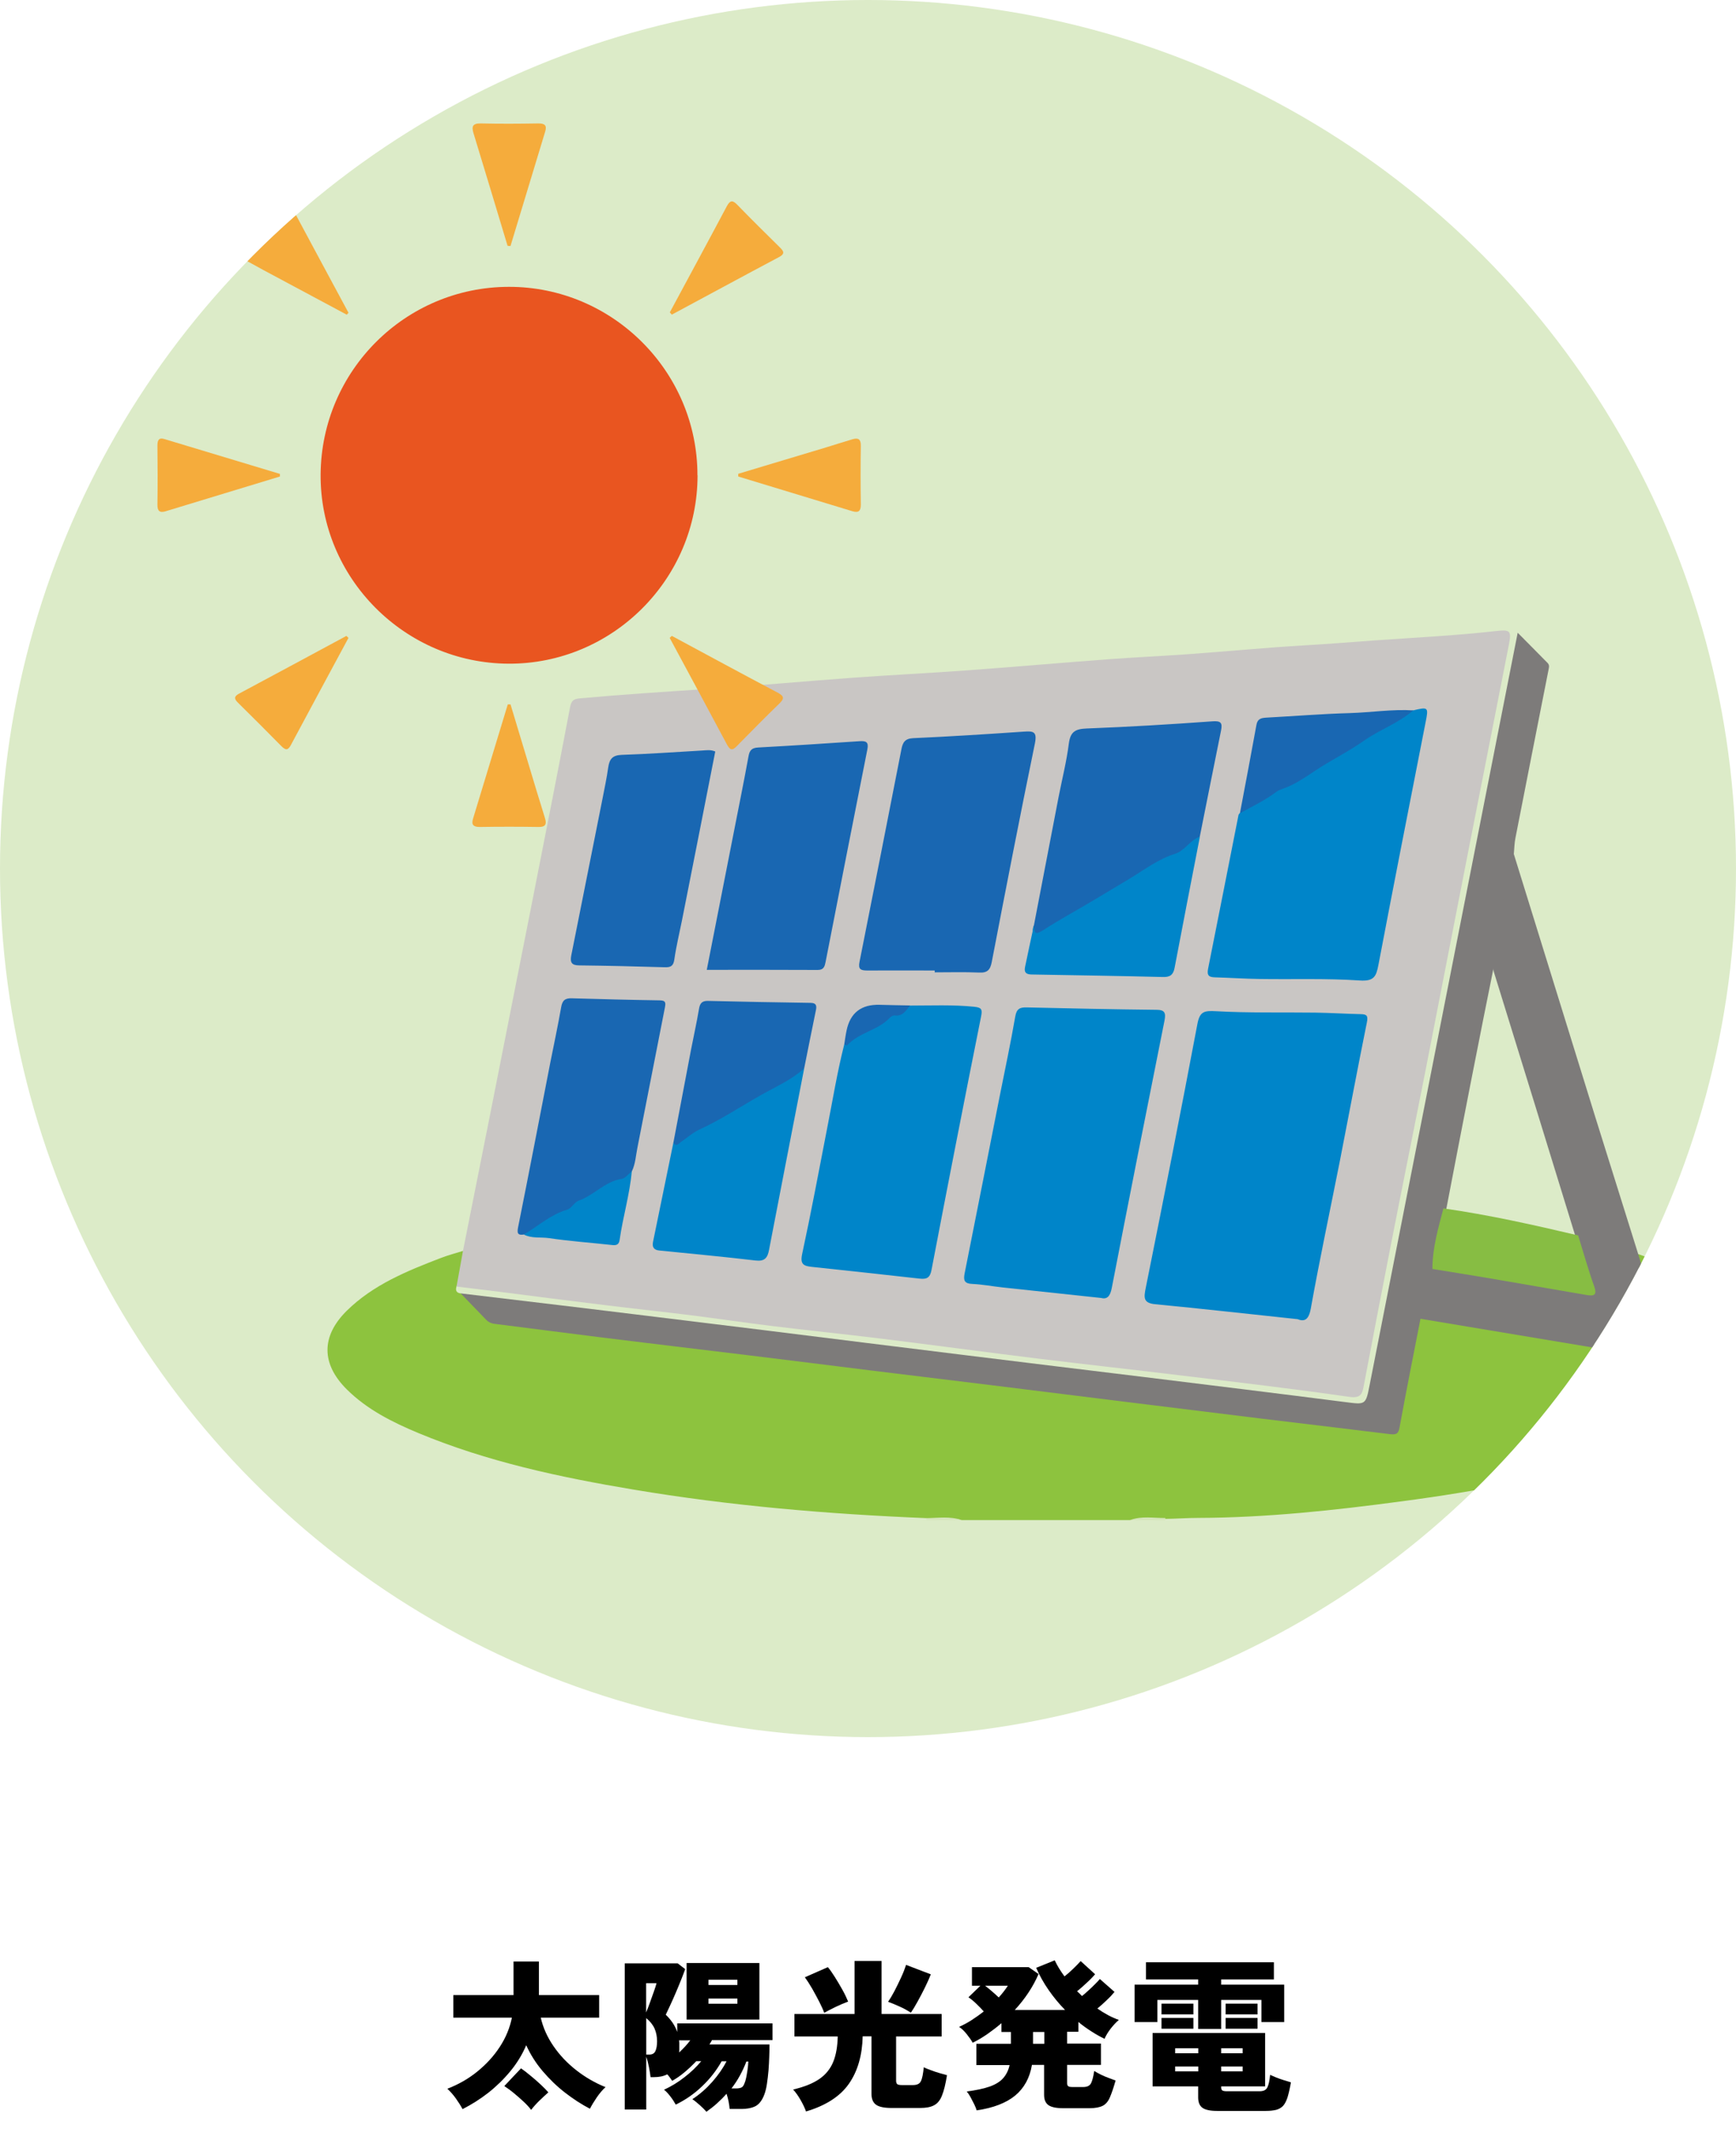 <?xml version="1.0" encoding="UTF-8"?><svg id="b" xmlns="http://www.w3.org/2000/svg" xmlns:xlink="http://www.w3.org/1999/xlink" viewBox="0 0 160 196.12"><defs><style>.e{fill:none;}.f{fill:#c9c6c4;}.g{fill:#1967b2;}.h{fill:#7d7b7a;}.i{fill:#f5ac3c;}.j{fill:#dcebc8;}.k{fill:#87bd43;}.l{fill:#8dc33e;}.m{clip-path:url(#d);}.n{fill:#e95520;}.o{fill:#d6e6bc;}.p{fill:#d5e6ba;}.q{fill:#0085c9;}</style><clipPath id="d"><circle class="e" cx="80" cy="80" r="80"/></clipPath></defs><g id="c"><circle class="j" cx="80" cy="80" r="80"/><g class="m"><path class="l" d="M150.99,115.51c2.74.97,5.43,2.06,7.85,3.71,1.57,1.07,2.87,2.37,3.56,4.19v1.94c-.23,1.51-1.11,2.57-2.27,3.51-3.08,2.49-6.71,3.86-10.4,5.06-6.68,2.17-13.57,3.44-20.52,4.36-6.22.83-12.46,1.51-18.76,1.53-1.04,0-2.08.08-3.12.09-1.06.07-2.13-.13-3.18.11h-15.53c-1.07-.29-2.18.04-3.25-.18-9.05-.37-18.06-1.13-26.99-2.63-6.76-1.13-13.46-2.56-19.83-5.21-2.39-1-4.7-2.15-6.58-4.01-2.37-2.35-2.39-4.9-.01-7.25,2.44-2.4,5.54-3.66,8.67-4.86.67-.26,1.36-.44,2.04-.65.34,1.18-.02,2.24-.59,3.26-.12.36-.03.6.37.65.78.27,1.3.88,1.83,1.46.64.7,1.41,1.06,2.34,1.17,12.58,1.51,25.16,3.08,37.74,4.62,8.91,1.09,17.82,2.19,26.73,3.3,5.31.66,10.62,1.32,15.93,1.98,1.43.18,1.56.08,1.85-1.37.49-2.46.92-4.94,1.44-7.4.1-.49.16-1,.47-1.42.4-.36.87-.26,1.33-.18,5.79.99,11.6,1.93,17.38,2.98.95.17,1.91.29,2.87.46,1.13.2,1.17.16.83-.91-.7-2.22-1.37-4.45-2.06-6.67-.16-.52-.49-1.06-.14-1.64Z"/><path class="o" d="M85.38,139.83c1.09-.01,2.19-.19,3.25.18h-3.24c0-.06,0-.12-.02-.18Z"/><path class="p" d="M107.41,139.82c-.02.06-.02.13-.01.19h-3.24c1.06-.4,2.16-.18,3.25-.19Z"/><path class="f" d="M42.08,118.48c.2-1.09.39-2.17.59-3.26.86-4.34,1.73-8.68,2.59-13.01,1.27-6.4,2.54-12.81,3.8-19.21,1.17-5.95,2.35-11.9,3.48-17.86.12-.65.36-.77.95-.82,3.85-.35,7.7-.6,11.56-.85,4.49-.3,8.98-.71,13.47-1.04,3.46-.25,6.93-.42,10.39-.67,4.42-.32,8.84-.71,13.26-1.04,2.43-.18,4.86-.29,7.29-.46,3.6-.26,7.2-.61,10.8-.82,2.18-.12,4.35-.31,6.53-.46,3.71-.26,7.42-.44,11.12-.86,1.27-.14,1.41-.03,1.16,1.25-1.23,6.3-2.48,12.6-3.72,18.91-1.35,6.9-2.69,13.8-4.04,20.7-1.03,5.22-2.09,10.43-3.11,15.64-.85,4.31-1.67,8.62-2.49,12.93-.15.76-.21,1.28-1.36,1.11-5.12-.74-10.27-1.34-15.41-1.96-4.36-.53-8.73-1.01-13.09-1.54-4.96-.61-9.91-1.28-14.87-1.89-3.26-.4-6.53-.73-9.79-1.13-2.52-.31-5.02-.68-7.54-1-2.66-.33-5.32-.61-7.98-.94-3.22-.39-6.45-.81-9.67-1.22-1.31-.16-2.62-.32-3.94-.48Z"/><path class="h" d="M130.92,121.47c-.65,3.33-1.32,6.67-1.93,10.01-.1.56-.29.68-.84.62-3.94-.49-7.89-.95-11.84-1.43-3.84-.47-7.68-.95-11.52-1.42-4.41-.55-8.81-1.09-13.22-1.64-3.77-.46-7.54-.92-11.3-1.38-3.87-.48-7.75-.97-11.62-1.44-4.37-.53-8.75-1.05-13.12-1.59-3.3-.41-6.61-.85-9.91-1.26-.35-.04-.61-.16-.84-.41-.77-.8-1.54-1.6-2.32-2.4,3.74.45,7.48.89,11.22,1.34,5.66.69,11.33,1.38,16.99,2.08,6.12.76,12.25,1.53,18.37,2.28,5.48.68,10.97,1.34,16.45,2.01,6.16.76,12.32,1.51,18.48,2.3,1.88.24,1.9.29,2.26-1.55,2.65-13.43,5.28-26.86,7.93-40.29,1.89-9.6,3.78-19.19,5.72-29.02.98.99,1.88,1.89,2.77,2.8.2.21.09.48.05.72-1.01,5.13-2.03,10.26-3.03,15.39-.09.45-.1.92-.14,1.39-.29,3.28-1.2,6.45-1.7,9.7-1.55,7.66-3.05,15.34-4.52,23.02-.45,1.85-.86,3.71-1.09,5.6-.3,1.1-.5,2.22-.72,3.33-.09.45-.16.92-.56,1.23Z"/><path class="h" d="M137.59,88.28c.28-2.62.92-5.18,1.41-7.76.13-.65.03-1.37.5-1.93,2.52,8.14,5.04,16.28,7.57,24.42,1.3,4.17,2.61,8.34,3.92,12.51.96,3.22,1.92,6.44,2.93,9.8-2.69-.45-5.28-.9-7.87-1.33-5.04-.84-10.09-1.68-15.13-2.52.44-1.51.42-3.13,1.1-4.58.43-.32.89-.16,1.35-.09,4.02.67,8.06,1.29,12.07,2.02,1.2.22,1.28.13.96-1.05-.37-1.35-.83-2.66-1.23-4-2.44-7.95-4.9-15.89-7.36-23.84-.17-.54-.36-1.08-.22-1.66Z"/><path class="n" d="M64.29,43.78c0,9.57-7.85,17.39-17.41,17.35-9.58-.04-17.4-7.9-17.33-17.43.07-9.55,7.81-17.26,17.34-17.28,9.56-.02,17.4,7.8,17.39,17.36Z"/><path class="i" d="M61.73,28.78c1.75-3.26,3.52-6.51,5.25-9.77.34-.64.59-.55,1.02-.1,1.26,1.3,2.55,2.57,3.84,3.84.37.36.57.61-.06.94-3.3,1.75-6.58,3.53-9.86,5.29-.06-.07-.12-.13-.18-.2Z"/><path class="i" d="M31.95,28.98c-2.56-1.37-5.12-2.74-7.68-4.11-.72-.39-1.43-.8-2.16-1.16-.55-.27-.58-.5-.14-.93,1.33-1.29,2.63-2.61,3.94-3.92.29-.29.53-.6.86,0,1.77,3.32,3.57,6.63,5.35,9.95-.06.06-.12.12-.17.18Z"/><path class="i" d="M61.92,58.57c3.26,1.75,6.51,3.52,9.78,5.24.64.34.55.59.1,1.02-1.3,1.26-2.57,2.55-3.84,3.84-.36.37-.6.56-.94-.06-1.75-3.29-3.53-6.57-5.3-9.86l.2-.18Z"/><path class="i" d="M32.12,58.75c-1.77,3.29-3.55,6.57-5.31,9.87-.26.48-.46.51-.85.13-1.33-1.35-2.67-2.69-4.02-4.02-.38-.37-.38-.59.11-.85,3.3-1.76,6.59-3.54,9.88-5.31.06.06.13.13.19.19Z"/><path class="i" d="M47.05,64.87c.82,2.73,1.64,5.46,2.47,8.19.24.78.49,1.56.72,2.34.16.54.01.78-.6.77-1.81-.03-3.62-.03-5.43,0-.6,0-.78-.22-.61-.77,1.07-3.51,2.13-7.02,3.2-10.52.08,0,.17,0,.25,0Z"/><path class="i" d="M68.04,43.64c2.73-.82,5.46-1.64,8.19-2.46.78-.24,1.56-.49,2.34-.72.54-.16.78,0,.77.6-.03,1.81-.03,3.62,0,5.42,0,.6-.22.77-.77.61-3.51-1.06-7.02-2.13-10.53-3.2,0-.08,0-.17,0-.25Z"/><path class="i" d="M25.8,43.89c-3.51,1.07-7.02,2.13-10.53,3.2-.55.17-.77-.02-.76-.61.03-1.81.02-3.62,0-5.42,0-.46.09-.79.64-.62,3.55,1.07,7.1,2.14,10.65,3.21v.25Z"/><path class="i" d="M46.78,22.64c-1.04-3.45-2.08-6.9-3.13-10.34-.2-.65-.11-.94.66-.93,1.77.04,3.53.03,5.3,0,.56,0,.82.14.64.74-1.07,3.52-2.13,7.03-3.2,10.55-.09,0-.18-.01-.27-.02Z"/><path class="q" d="M119.55,121.5c-4.52-.48-8.79-.96-13.07-1.37-1.13-.11-1.06-.62-.88-1.51,1.63-8.1,3.23-16.2,4.76-24.31.22-1.15.63-1.23,1.7-1.17,3.05.17,6.1.09,9.16.13,1.4.02,2.79.11,4.19.14.57.01.69.15.57.76-.86,4.23-1.65,8.48-2.48,12.71-.9,4.55-1.87,9.09-2.69,13.65-.2,1.1-.63,1.22-1.26.96Z"/><path class="q" d="M101.47,119.55c-3.17-.34-6.12-.65-9.08-.97-.93-.1-1.85-.28-2.77-.32-.72-.03-.84-.31-.72-.94,1.09-5.47,2.17-10.94,3.25-16.41.48-2.42,1-4.84,1.42-7.27.12-.71.41-.87,1.06-.85,3.98.09,7.97.18,11.95.22.78,0,.88.29.75.98-1.64,8.21-3.27,16.41-4.86,24.63-.15.8-.45,1.08-1,.93Z"/><path class="q" d="M130.25,65.43c1.4-.33,1.42-.3,1.14,1.1-1.46,7.45-2.93,14.9-4.35,22.36-.2,1.04-.4,1.51-1.72,1.42-3.07-.21-6.17-.09-9.25-.14-1.36-.02-2.72-.11-4.08-.15-.54-.01-.77-.15-.65-.77.95-4.73,1.87-9.46,2.81-14.19.01-.06.08-.11.12-.17.99-1.06,2.35-1.54,3.53-2.31,1.28-.82,2.65-1.5,3.95-2.28,1.43-.86,2.86-1.73,4.32-2.54,1.05-.59,2.05-1.26,3.13-1.81.34-.17.69-.35,1.03-.53Z"/><path class="q" d="M83.87,92.62c1.97,0,3.94-.09,5.91.11.68.07.78.22.64.91-1.56,7.78-3.08,15.56-4.57,23.35-.14.73-.47.85-1.09.78-3.31-.37-6.61-.73-9.92-1.08-.74-.08-1.12-.21-.91-1.18.83-3.84,1.55-7.7,2.3-11.56.51-2.59.93-5.19,1.58-7.75,1.51-1.23,3.19-2.16,4.97-2.93.39-.17.67-.53,1.09-.66Z"/><path class="g" d="M86.15,89.39c-2.08,0-4.16-.01-6.24,0-.6,0-.83-.13-.69-.8,1.3-6.52,2.58-13.05,3.86-19.58.12-.61.31-.98,1.08-1.02,3.4-.15,6.8-.37,10.19-.6.88-.06,1.26-.03,1.03,1.1-1.38,6.69-2.68,13.4-3.97,20.1-.14.74-.4,1.03-1.17.99-1.36-.06-2.73-.02-4.09-.02,0-.06,0-.13,0-.19Z"/><path class="g" d="M65.14,89.33c.86-4.38,1.66-8.45,2.46-12.52.47-2.39.95-4.77,1.39-7.16.1-.57.32-.77.9-.8,3.11-.17,6.22-.37,9.33-.58.6-.04.86.07.72.76-1.3,6.52-2.57,13.05-3.85,19.58-.08.39-.16.73-.72.73-3.36-.02-6.73-.01-10.22-.01Z"/><path class="g" d="M95.29,85.24c.76-3.93,1.51-7.87,2.27-11.8.32-1.65.74-3.29.95-4.95.14-1.09.59-1.35,1.64-1.39,3.87-.15,7.73-.38,11.59-.66.79-.06.94.14.8.84-.66,3.26-1.31,6.52-1.96,9.78-.84.8-1.62,1.65-2.82,2-.94.27-1.71,1-2.56,1.5-1.22.72-2.45,1.46-3.69,2.14-1.39.77-2.59,1.87-4.13,2.39-.44.15-.79.49-1.16.77-.22.17-.46.41-.76.23-.34-.2-.31-.53-.17-.85Z"/><path class="g" d="M65.92,69.23c-1.02,5.19-2.04,10.38-3.07,15.57-.24,1.19-.53,2.38-.7,3.58-.09.62-.35.73-.91.71-2.62-.08-5.24-.14-7.85-.17-.71,0-.86-.28-.74-.91.96-4.79,1.91-9.59,2.87-14.39.19-.98.4-1.96.54-2.95.11-.74.38-1.11,1.23-1.14,2.47-.08,4.94-.26,7.41-.4.39-.02.79-.1,1.22.09Z"/><path class="g" d="M48.28,113.71c-.56.08-.64-.11-.53-.67,1.01-5.04,1.98-10.08,2.96-15.12.34-1.72.71-3.43,1.01-5.15.11-.64.37-.84.99-.82,2.69.08,5.38.15,8.07.19.6,0,.59.23.49.72-.85,4.28-1.67,8.56-2.52,12.84-.15.73-.18,1.49-.51,2.18-.29.58-.71.92-1.38,1.06-1.04.21-1.79,1.02-2.67,1.54-1.28.75-2.72,1.29-3.86,2.29-.58.51-1.37.6-2.04.94Z"/><path class="q" d="M74.12,98.4c-1.08,5.57-2.17,11.14-3.24,16.72-.14.76-.42,1.08-1.26.98-2.95-.35-5.9-.62-8.86-.92-.52-.05-.67-.34-.57-.81.62-3.04,1.25-6.07,1.87-9.11,2.15-1.39,4.38-2.67,6.62-3.89,1.3-.71,2.43-1.74,3.89-2.17.55-.16.81-.94,1.55-.8Z"/><path class="q" d="M95.29,85.24c.06.58.02.97.85.44,1.51-.98,3.11-1.84,4.65-2.76,1.13-.67,2.29-1.37,3.42-2.05,1.32-.8,2.57-1.76,4.12-2.24.84-.26,1.35-1.25,2.26-1.57-.78,4.02-1.57,8.05-2.33,12.07-.12.66-.42.88-1.08.86-3.97-.1-7.94-.16-11.91-.23-.44,0-.93,0-.8-.67.26-1.29.55-2.57.82-3.85Z"/><path class="g" d="M74.12,98.4c-1.14,1.05-2.58,1.67-3.89,2.41-1.9,1.06-3.72,2.29-5.71,3.2-.64.29-1.19.78-1.77,1.18-.23.16-.42.46-.69.07.55-2.88,1.09-5.75,1.64-8.63.24-1.23.51-2.44.72-3.68.08-.51.26-.77.81-.76,3.15.07,6.3.14,9.45.18.62,0,.6.33.5.77-.36,1.75-.71,3.5-1.06,5.25Z"/><path class="g" d="M130.25,65.43c-1.37,1.19-3.11,1.78-4.55,2.8-1.45,1.02-3.04,1.79-4.51,2.77-.89.59-1.87,1.28-2.96,1.65-.2.07-.42.15-.58.27-1.04.8-2.23,1.35-3.37,1.98.51-2.71,1.03-5.42,1.52-8.13.1-.58.45-.64.91-.67,2.58-.14,5.16-.35,7.74-.42,1.94-.06,3.86-.37,5.81-.25Z"/><path class="q" d="M48.28,113.71c1.32-.78,2.47-1.84,3.99-2.29.41-.12.67-.7,1.08-.84,1.41-.49,2.4-1.77,3.96-2,.33-.05.61-.46.92-.7-.19,2.14-.82,4.2-1.12,6.31-.05.38-.23.54-.66.49-1.95-.22-3.91-.35-5.85-.64-.77-.11-1.59.05-2.32-.33Z"/><path class="g" d="M83.87,92.62c-.37.46-.67,1.01-1.41.91-.15-.02-.35.11-.47.23-1.1,1.16-2.84,1.34-3.92,2.53-.02.03-.17-.05-.26-.09.07-.42.12-.84.21-1.26q.5-2.47,3.07-2.39c.93.03,1.85.04,2.78.06Z"/><path class="k" d="M133.03,111.3c4.19.6,8.31,1.52,12.42,2.49.49,1.57.93,3.15,1.48,4.69.33.92-.14.89-.75.79-3.07-.52-6.13-1.06-9.19-1.58-1.66-.28-3.32-.54-4.97-.81,0-1.92.53-3.75,1.02-5.59Z"/></g><path d="M42.64,194.28c-.17-.32-.38-.65-.62-.99-.24-.34-.51-.64-.79-.9,1.03-.4,1.96-.93,2.78-1.6.82-.67,1.51-1.42,2.06-2.27.55-.84.92-1.74,1.11-2.68h-5.4v-2.08h5.55v-3.09h2.34v3.09h5.55v2.08h-5.38c.21.92.6,1.79,1.17,2.62s1.27,1.57,2.1,2.22c.83.65,1.73,1.17,2.7,1.56-.28.25-.55.57-.81.95s-.47.73-.63,1.04c-.77-.4-1.53-.89-2.29-1.48-.75-.58-1.44-1.25-2.07-1.99s-1.13-1.54-1.51-2.38c-.36.85-.85,1.65-1.46,2.39s-1.3,1.41-2.05,2c-.76.59-1.54,1.08-2.35,1.49ZM48.95,194.33c-.19-.25-.43-.51-.71-.77s-.58-.52-.88-.77-.6-.46-.88-.65l1.54-1.63c.26.18.55.4.87.67.32.26.63.53.92.8.29.27.54.52.73.74-.25.22-.52.47-.82.76s-.55.57-.77.86Z"/><path d="M65.12,194.52c-.18-.2-.38-.41-.62-.62s-.46-.4-.69-.55c.68-.44,1.29-.98,1.85-1.61.55-.63.98-1.25,1.3-1.88h-.45c-.48.85-1.08,1.62-1.81,2.31-.72.69-1.53,1.25-2.42,1.68-.13-.24-.29-.49-.5-.76-.2-.26-.39-.47-.58-.61.65-.3,1.28-.68,1.88-1.15.6-.46,1.12-.96,1.55-1.48h-.46c-.34.36-.7.7-1.08,1.02-.38.32-.76.58-1.14.79-.06-.09-.13-.19-.2-.29-.07-.1-.16-.21-.25-.31-.18.09-.38.16-.58.2-.21.04-.43.06-.66.06h-.3c-.03-.26-.08-.57-.15-.93-.07-.36-.15-.67-.25-.95v4.86h-1.98v-13.46h4.88l.69.53c-.11.31-.24.66-.4,1.05s-.32.79-.49,1.18c-.17.4-.34.77-.5,1.12-.16.34-.29.63-.4.85.5.48.86,1.01,1.06,1.59v-.79h8.78v1.54h-5.58c-.04.07-.08.14-.11.2-.04.07-.08.13-.13.2h5.54c0,.3,0,.66-.02,1.08s-.03.86-.07,1.31c-.04.45-.09.88-.15,1.27-.06.4-.15.73-.25.99-.19.49-.45.83-.76,1.01-.32.18-.78.28-1.37.28h-1.05c-.02-.21-.05-.44-.1-.69s-.11-.48-.19-.71c-.27.31-.56.6-.87.88-.31.28-.63.53-.96.76ZM59.56,185.34c.11-.27.23-.57.35-.91s.24-.66.35-.98c.11-.32.2-.58.25-.78h-.96v2.67ZM59.56,189.24h.29c.26,0,.45-.1.55-.31s.16-.51.16-.92-.08-.82-.23-1.16c-.15-.34-.41-.67-.77-.97v3.36ZM62.6,189.04c.39-.36.73-.73,1.02-1.11h-1.04c.02.09.03.18.03.27v.56c0,.1,0,.19-.02.28ZM63.28,186.02v-5.21h6.71v5.21h-6.71ZM65.3,182.83h2.66v-.48h-2.66v.48ZM65.3,184.56h2.66v-.48h-2.66v.48ZM67.39,192.36h.44c.21,0,.37-.03.49-.08.12-.05.21-.17.28-.35.06-.13.12-.31.17-.55.05-.24.09-.5.13-.76.04-.27.06-.52.07-.74h-.18c-.16.43-.36.86-.59,1.28-.23.43-.5.83-.79,1.21Z"/><path d="M74.29,194.49c-.11-.32-.28-.67-.5-1.06-.22-.38-.45-.71-.69-.97,1.03-.24,1.84-.57,2.43-.98s1.01-.94,1.27-1.58c.26-.64.39-1.42.41-2.33h-3.99v-2.07h5.54v-4.88h2.49v4.88h5.54v2.07h-4.2v4.09c0,.14.04.24.1.3.07.06.22.09.44.09h1.01c.38,0,.63-.12.74-.37.12-.24.2-.67.26-1.27.16.08.37.17.63.26.26.1.53.19.8.27s.51.15.71.2c-.13.81-.28,1.43-.46,1.87-.17.44-.42.74-.73.9-.31.17-.74.25-1.29.25h-2.62c-.68,0-1.16-.1-1.44-.3s-.42-.54-.42-1.02v-5.28h-.81c-.04,1.75-.46,3.21-1.27,4.37-.81,1.16-2.13,2.01-3.95,2.55ZM75.97,185.41c-.1-.28-.25-.62-.46-1.03-.21-.41-.43-.81-.66-1.22-.24-.41-.46-.75-.67-1.04l2.12-.93c.19.22.4.52.64.9s.47.77.7,1.18.4.78.53,1.09c-.35.13-.73.29-1.13.48-.4.19-.76.38-1.07.55ZM83.95,185.38c-.31-.2-.65-.39-1.03-.56-.38-.17-.73-.32-1.07-.44.18-.26.38-.59.59-.99.21-.4.41-.82.61-1.25s.35-.82.46-1.16l2.28.87c-.14.36-.32.76-.54,1.21s-.45.88-.68,1.3c-.23.42-.43.75-.61,1.01Z"/><path d="M90.02,194.4c-.04-.15-.11-.33-.22-.56-.11-.22-.22-.44-.34-.66-.12-.22-.24-.4-.36-.54.88-.11,1.59-.27,2.14-.46.54-.2.96-.46,1.24-.79.28-.33.47-.72.57-1.18h-3.06v-1.96h3.18v-1.09h-.87v-.81c-.41.35-.84.68-1.28.99-.45.31-.9.58-1.37.81-.13-.23-.31-.49-.55-.79s-.47-.52-.71-.67c.39-.17.78-.38,1.17-.63s.76-.52,1.11-.79c-.2-.23-.44-.47-.71-.73-.27-.26-.51-.45-.7-.58l1.1-1.06h-.78v-1.71h5.23l.91.63c-.25.58-.56,1.15-.93,1.71-.37.56-.79,1.09-1.26,1.6h4.63c-.55-.56-1.05-1.17-1.51-1.83-.46-.66-.84-1.34-1.15-2.05l1.71-.69c.23.49.53.98.9,1.48.26-.2.53-.44.82-.72s.51-.51.67-.69l1.33,1.21c-.19.23-.45.5-.78.8-.33.31-.62.56-.88.77.08.07.16.14.23.21.07.07.15.15.22.23.18-.14.38-.31.58-.5.21-.19.41-.38.61-.58.19-.19.35-.36.46-.49l1.35,1.19c-.18.22-.42.48-.73.77-.3.29-.59.55-.85.76.67.47,1.33.82,1.98,1.05-.25.21-.5.48-.76.81-.25.33-.44.64-.56.93-.41-.2-.82-.43-1.22-.69-.41-.26-.8-.54-1.19-.86v.9h-1.04v1.09h3.12v1.96h-3.12v1.68c0,.13.03.22.1.28s.2.08.41.08h.97c.34,0,.57-.1.7-.3.12-.2.23-.59.32-1.18.17.11.38.22.62.34.24.12.48.22.73.31.24.09.45.17.62.23-.19.67-.37,1.19-.53,1.56-.16.37-.38.63-.66.77-.28.14-.68.22-1.21.22h-2.45c-.64,0-1.09-.1-1.35-.29-.26-.19-.39-.5-.39-.95v-2.75h-1.12c-.2,1.2-.72,2.14-1.55,2.83-.83.68-2.02,1.14-3.55,1.36ZM92.05,183.98c.17-.19.33-.38.47-.56.14-.19.27-.36.37-.52h-2.1c.2.15.41.32.64.52.22.19.43.38.62.56ZM95.21,188.25h1.04v-1.09h-1.04v1.09Z"/><path d="M110.43,186.88v-2.67h-3.76v2.04h-2.1v-3.45h5.86v-.48h-4.81v-1.58h11.79v1.58h-4.86v.48h5.81v3.45h-2.1v-2.04h-3.71v2.67h-2.12ZM112.17,194.43c-.64,0-1.09-.1-1.35-.29-.26-.19-.39-.51-.39-.95v-1.02h-4.2v-4.92h10.37v4.92h-4.05v.09c0,.13.03.22.1.28.07.05.2.08.41.08h3.03c.35,0,.59-.11.71-.34.12-.23.21-.62.26-1.17.15.07.34.15.56.24s.46.17.71.25c.24.08.46.14.65.2-.1.57-.21,1.03-.31,1.37-.11.34-.25.61-.41.79-.17.18-.38.3-.63.37-.26.06-.57.1-.95.1h-4.5ZM107.05,185.54v-.99h2.94v.99h-2.94ZM107.05,186.86v-.99h2.94v.99h-2.94ZM108.31,189.12h2.13v-.46h-2.13v.46ZM108.31,190.79h2.13v-.45h-2.13v.45ZM112.55,189.12h1.98v-.46h-1.98v.46ZM112.55,190.79h1.98v-.45h-1.98v.45ZM112.96,185.54v-.99h2.94v.99h-2.94ZM112.96,186.86v-.99h2.94v.99h-2.94Z"/></g></svg>